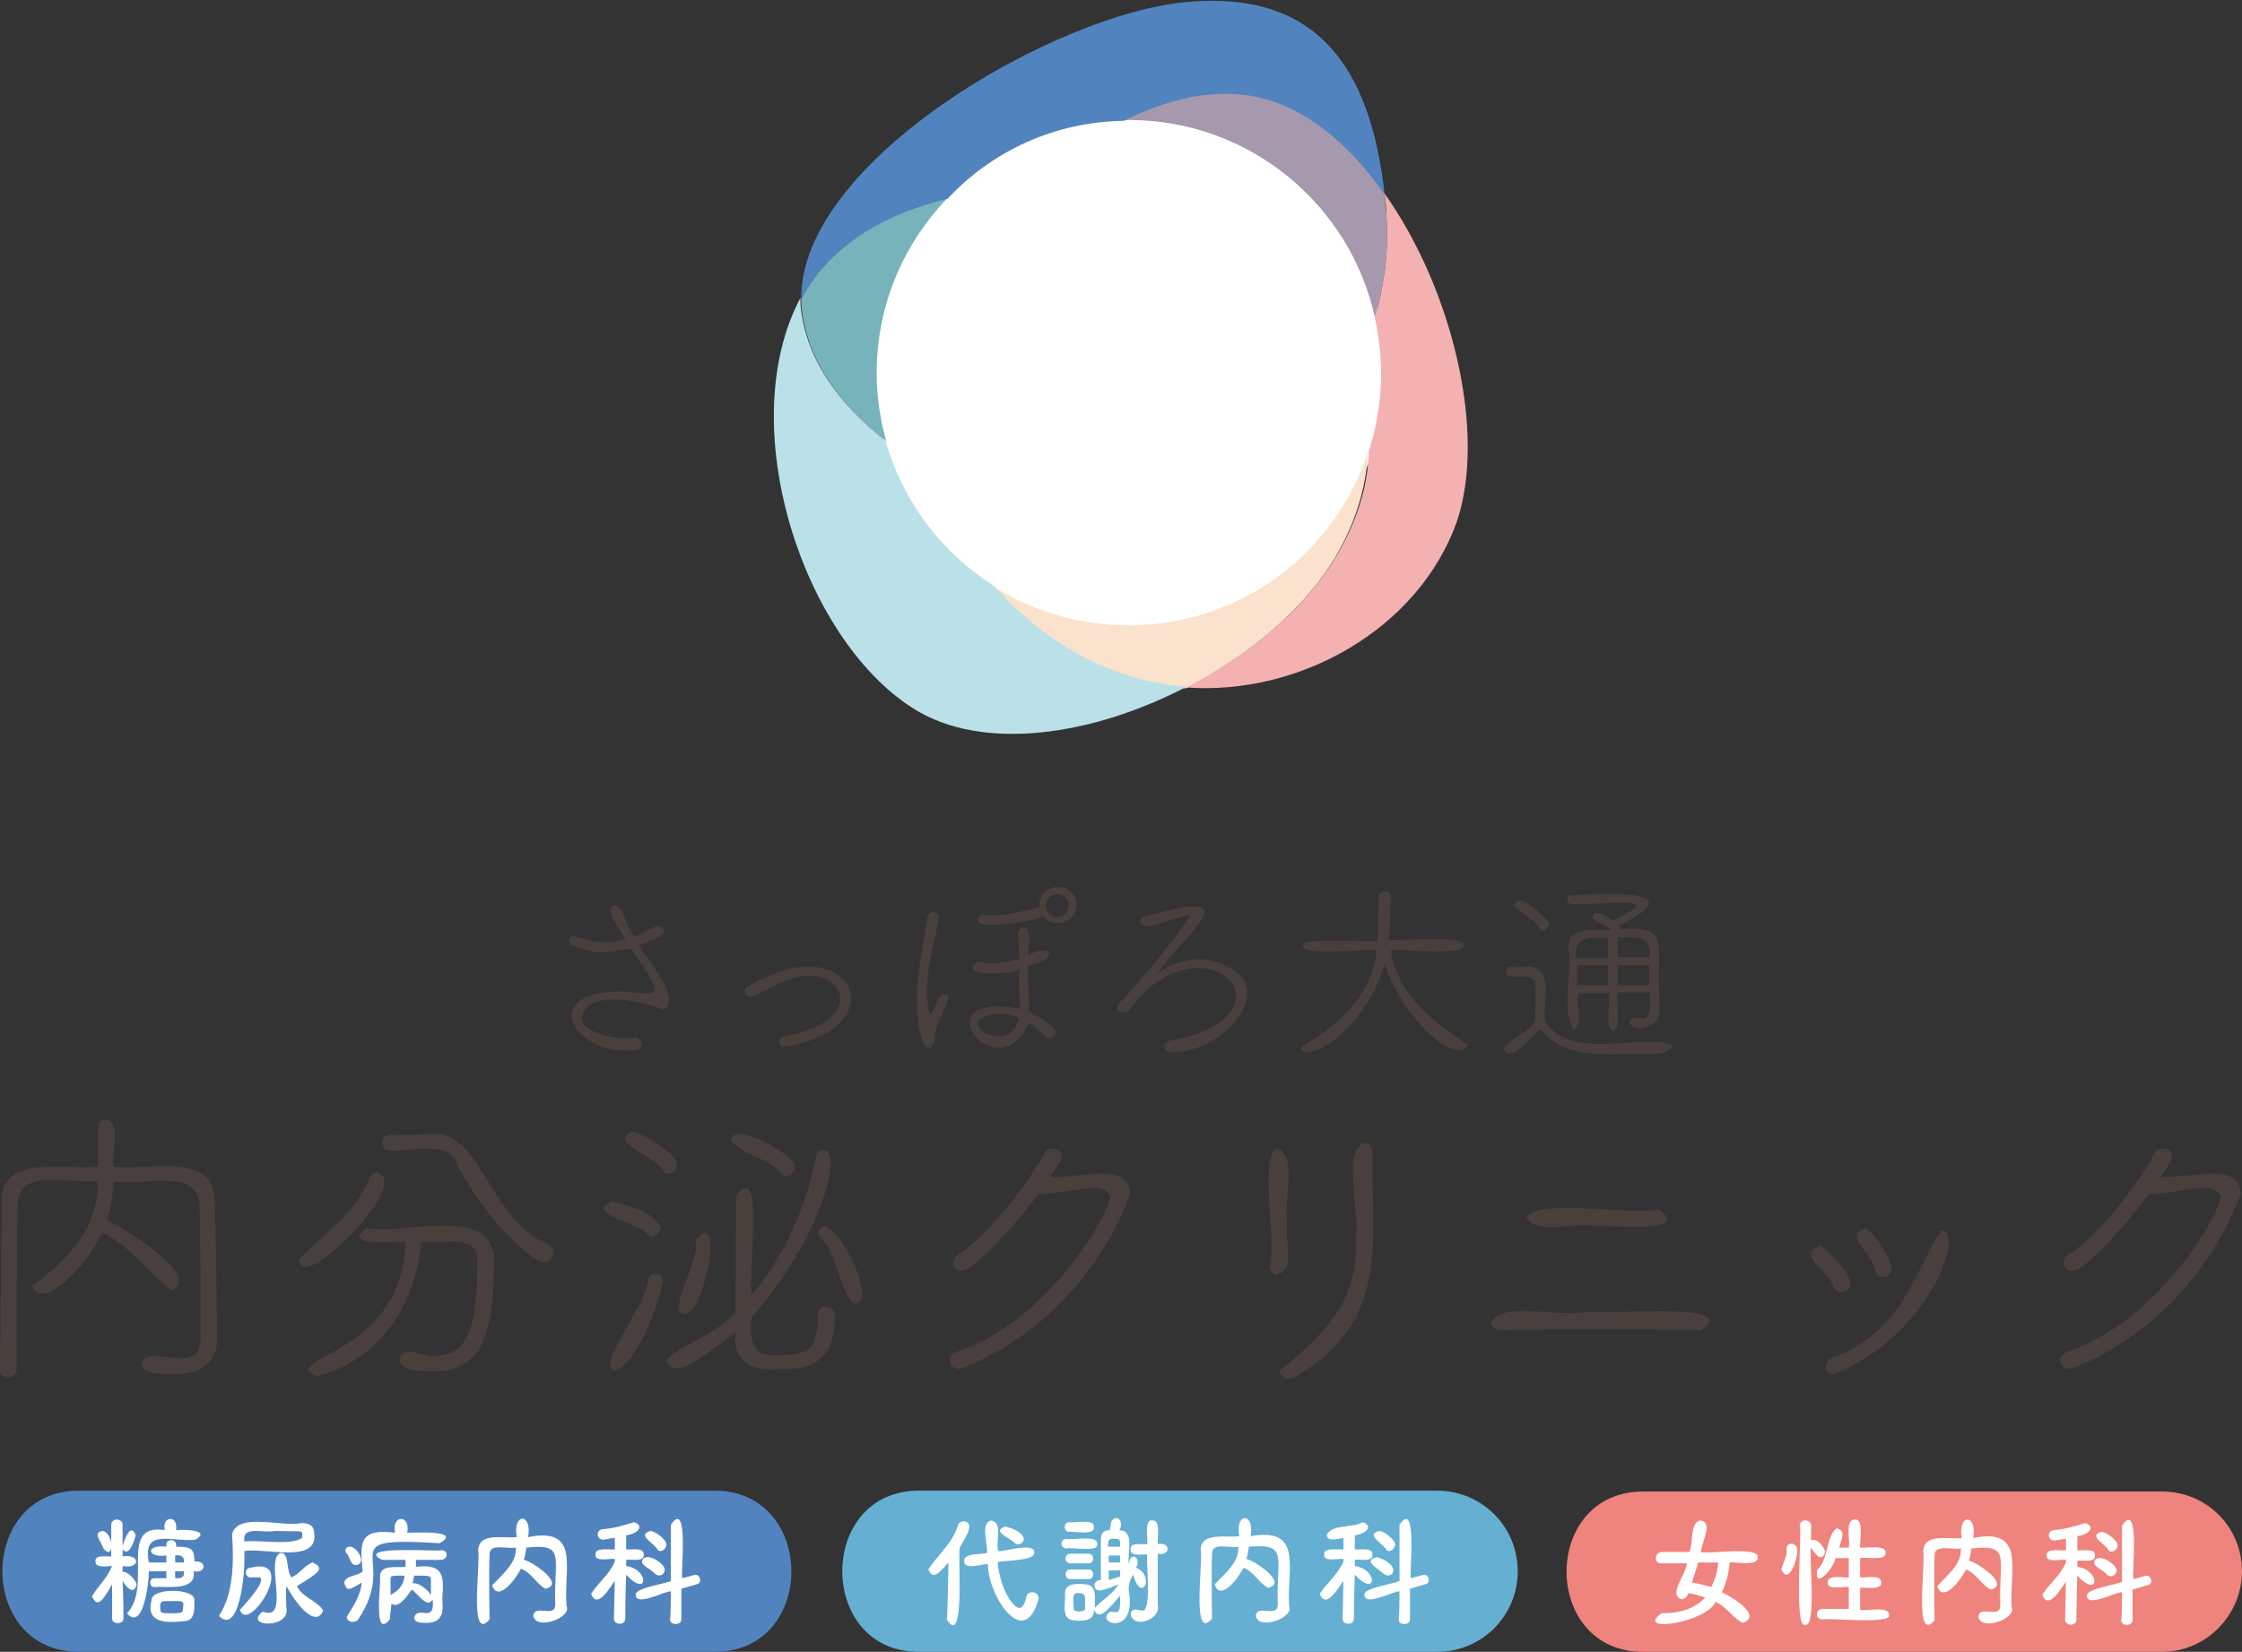 <?xml version="1.0" encoding="utf-8"?>
<!-- Generator: Adobe Illustrator 28.2.0, SVG Export Plug-In . SVG Version: 6.00 Build 0)  -->
<svg version="1.1" id="レイヤー_1" xmlns="http://www.w3.org/2000/svg" xmlns:xlink="http://www.w3.org/1999/xlink" x="0px"
	 y="0px" width="256px" height="188.6px" viewBox="0 0 256 188.6" style="enable-background:new 0 0 256 188.6;"
	 xml:space="preserve">
<rect x="0" y="0" width="256" height="188.6" fill="#333333" stroke="none"/>
<style type="text/css">
	.st0{fill:#FFFFFF;}
	.st1{fill:#49403D;}
	.st2{fill:#5184BF;}
	.st3{fill:#65AFD3;}
	.st4{fill:#EE847D;}
	.st5{fill:#FBE2CC;}
	.st6{fill:#A699AE;}
	.st7{fill:#77B3BA;}
	.st8{fill:#BBE1E8;}
	.st9{fill:#F4B1B1;}
</style>
<g>
	<circle class="st0" cx="129" cy="42.4" r="29.2"/>
	<g>
		<g>
			<path class="st1" d="M68.6,108.7c-1,0.1-5.2-0.9-3-1.9c1.8,0.9,4.1,1,5.8,0.4c-0.1-0.5-2.8-3.6-1.2-3.9c1.2,0.5,1.1,2.2,2.2,3.6
				c1-0.2,1.8-0.9,2.8-1.2c1.5,0.7,0.2,1.4-2.2,2.2c1,2,4.9,6,2.8,7.4c-2-0.9-8.5-2.5-9.4,0.8c-0.2,1.5,3.2,2.7,6,2.4
				c0.9-0.2,1.3,1.4,0,1.4c-6.5,0.8-11.3-6.6-1.6-6.7c4.9,0.3,5.2,1.1,1.3-4.9C70.8,108.5,69.7,108.7,68.6,108.7z"/>
			<path class="st1" d="M89.7,119.5c-0.9,0-0.9-1.1-0.1-1.2c10.9-1.9,5.9-9.9-1.2-5.7c-0.3,0.1-2.5,1.3-2.7,1.2
				c-0.8,0-0.9-1-0.2-1.2C97.2,105.5,102.6,117.4,89.7,119.5z"/>
			<path class="st1" d="M105.4,119c-0.6-1.6-0.7-3.3-0.7-4.9c0-2,0.1-2.9,1.2-9.4c0.1-0.8,1.4-0.7,1.3,0.1c-0.5,3.3-2.1,7.6-1,11
				c0.6-0.3,0.9-2.4,1.6-2.3c0.4,0,0.6,0.5,0.4,0.8c-1.4,3.1-1.5,3.7-1.5,4C106.9,119,106.1,120.5,105.4,119z M117.4,109.1
				c2.4-1.5,3.9,0.2,0,1.2c-0.1,1.7,0.1,3.4,0.1,5.2c0.4,0.2,3,1.6,3,2.4c-0.6,1.9-2-0.9-3-1.1c-3.7,8-12.6-3.8-1-1.6
				c-0.1-1.5-0.2-3-0.1-4.5c-1.1,0.6-7.1,0.9-4.8-0.9c1.6,0.4,3.2,0.1,4.8-0.3c0-1.1-0.1-2.3-0.2-3c0.5-1.1,1.5-0.7,1.3,1.4
				C117.4,108.1,117.4,108.8,117.4,109.1z M118.6,104.8c-0.8,0.4-8.9,1.8-6.5-0.4c2.1,0.4,4.7-0.4,6.6-0.8c-0.4-2.9,4.2-3.2,4.2-0.3
				c0.1,2-2.8,2.9-3.8,1.2C118.9,104.7,118.8,104.8,118.6,104.8z M114.1,115.7c-6.3,0.6,1.5,5.3,2.2,0.5
				C115.6,115.9,114.8,115.7,114.1,115.7z M120.7,102.1c-1.7,0-1.7,2.6,0,2.6C122.4,104.8,122.5,102.1,120.7,102.1z"/>
			<path class="st1" d="M137.2,109.5c10.5,1.5,2.9,11-3.5,10.6c-1,0-1-1.2,0-1.3c9.5-1.6,9.1-7.8,3.3-8.3c-3.2,0-6.2,2.1-7.9,4.7
				c-0.7,0.9-2.2,0.2-1.2-0.8c0.4-0.4,0.9-0.8,1.4-1.5c5.7-6.5,6.6-8.4,6.6-8.4c-1,0-4.4,1.4-5,1.3c-0.9,0-0.9-1.2,0-1.2
				c12-3.4,4.8,1.6,1.2,6.6C133.5,110.1,135.4,109.5,137.2,109.5z"/>
			<path class="st1" d="M158.8,108.5c0.9,5.6,5.5,8.5,8.8,10.8c-1.2,2.5-7.6-3.1-9.5-9.3c-2.1,7.7-9.2,11.7-9.6,9.6
				c4.8-2.8,8.3-6.4,8.7-11.1c-0.4-0.2-8.7,0.7-8.4-0.5c-0.4-1.1,8.2-0.3,8.5-0.6c0.1-0.5,0.1-4,0.1-5c0-0.8,1.4-0.8,1.4,0
				c0,2-0.2,4.6-0.2,4.9c0.4,0.2,8.9-0.6,8.5,0.6C167.5,109.2,159.2,108.3,158.8,108.5z"/>
			<path class="st1" d="M172.5,111.5c-0.7,0-0.7-1.1,0-1.1c0,0,1.3,0,1.3,0c3.8-0.5,2.4,3.6,2.6,6.2c3.1,4.9,12.1,1,14.6,2.9
				c-1.1,1.4-4.1,0.6-6.3,0.9c-5.8,0-7.2-1.1-8.8-2.9c-2,1.9-3.5,3.8-4.2,2.2c0.8-1.2,2.7-1.7,3.6-3.1c0-1.5,0.1-2.7,0-4.1
				C175.4,111.1,173.3,111.6,172.5,111.5z M175.8,106c-0.7-1.2-2.3-1.8-2.9-2.6c0.5-1.8,3.2,1.2,3.8,1.7
				C177.3,105.7,176.3,106.7,175.8,106z M184.7,113.4c-0.2,0.5,0.5,4.4-0.5,4.2c-1,0.2-0.3-3.8-0.5-4.2h-3.5
				c-0.3,1.2,0.7,3.6-0.5,4.2c-1.5-2.2-0.1-6.7-0.6-9.5c-0.2-2.4,3.4-1.9,4.9-1.9c-0.8-0.8-1.8-0.8-2.2-1.5c0.3-1.1,1.6,0,2.4,0.4
				c6.9-3.2-2.1-1.6-4.8-1.9c-0.6,0-0.6-1,0-1c3.8-0.1,14.2-0.9,5.5,3.5c0.1,0.1,0.1,0.3,0,0.4c5.1-0.5,4.6,1.2,4.5,5.5
				c0,0.9,0.1,2.5,0.1,3.6c0.3,1.8-2.8,3-3.5,1.5c0.8-1.7,2.7,1.7,2.4-3.4H184.7z M183.6,107.1c-1.9-0.1-4-0.3-3.6,2.3h3.6V107.1z
				 M183.6,110.2h-3.5v2.3h3.5V110.2z M188.3,109.3c0.4-2.8-1.8-2.2-3.6-2.3v2.3H188.3z M184.7,110.2v2.3h3.6c0-0.8,0-1.6,0-2.3
				H184.7z"/>
		</g>
		<g>
			<path class="st1" d="M194.2,151.9c-6.6-0.2-16.2-0.2-22.8,0c-0.7,0-1.1-0.5-1.1-1c1.5-2.3,7.2-0.5,10.9-1.1
				C183.9,150.1,199.2,148.6,194.2,151.9z M189.4,138.1c3.9,2.7-5,1.8-7.1,1.9c-2.8-0.5-6.8,1.1-8-1
				C175.6,136.8,186.4,138.8,189.4,138.1z"/>
			<path class="st1" d="M24.8,152.8c0,2.2-1.1,4.1-5,4.1c-3.5,0-3.6-0.7-3.6-1.2c0.7-2.5,6.8,1.7,6.7-3c0-4.9,0-10-0.1-14.9
				c-0.1-4.7-6.6-2.3-9.8-2.9c-0.1,1.5-0.4,3.1-0.8,4.5c0.8,0,11.4,6.5,7.3,7.9c-2.4-1.9-4.8-5.1-7.8-6.6c-2.5,5-7.2,8.8-8,6.1
				c4.1-3,7.5-6.5,7.5-12c-3.1,0.5-9.1-1.7-9.2,2.8c-0.1,6-0.1,12.8-0.1,18.8c0,1.1-1.9,1.1-1.9,0c0,0,0.2-19.6,0.2-19.6
				c0.2-5,7.5-3.2,11-3.6v-4.5c0-0.6,0.5-0.9,0.9-0.9c1.9,0.4,0.5,3.9,0.9,5.4c3.7,0.5,11.4-1.8,11.5,3.8
				C24.7,142.2,24.7,147.8,24.8,152.8z"/>
			<path class="st1" d="M34.2,143.7c2.9-2.9,6.6-5.4,8-9.2c0.2-0.4,0.5-0.6,0.9-0.6C47.2,135.1,33.9,148.3,34.2,143.7z M36.2,157.1
				c-4.8-2,9.8-2.2,10.1-15.3c-1.4,0-7.5,0.5-4.4-1.6c4.1,0.9,13.7-2.7,14.5,3.2c0,7.4-0.6,13.2-6.9,13.2c-1-0.2-3.6,0.2-3.9-1.3
				c0.2-2,3-0.2,4-0.5c3.7,0,4.9-2.9,4.9-10.6c0.3-3.4-3.9-2.2-6.4-2.4C46.7,155.2,36.3,157.1,36.2,157.1z M44.5,131.4
				c-1.1,0-1.2-1.8,0-1.8c0.2,0,5.2-0.1,5.4-0.1c4.9,0,6.3,10,12.7,12.6c1,0.5,0.6,2-0.5,2c-1.5,0-7.2-5.5-10-11.4
				C51.1,130.1,46.4,131.6,44.5,131.4z"/>
			<path class="st1" d="M74,141c-0.8-1.4-7.4-2.4-4.1-3.8c0.7,0.1,5,1.1,5.5,3C75.4,140.9,74.6,141.5,74,141z M70.4,156.5
				c-2.9,0,3.6-7.5,3.6-10.5c0.3-0.9,1.7-0.6,1.7,0.3C75.8,146.3,73.8,154.5,70.4,156.5z M75.7,133.7c-0.6-1.6-6.5-3.3-3.5-4.5
				c0.7,0,5.1,2.4,5.1,3.8C77.3,133.8,76.3,134.4,75.7,133.7z M84,152.1c-4,3-7.1,5.6-7.9,3.2c2.1-2.1,5.9-3,7.9-5.5
				c0-4.5,0-11.8,0.1-13.3c3.1-4.1,1.4,7.7,1.7,11.4c3.9-4.6,6.4-10.5,7.4-16c0.1-0.4,0.4-0.6,0.8-0.6c2.5-0.1-0.6,10.7-8.2,19.1
				c-0.2,2.5-0.1,4.7,3.4,4.3c2.7,0,4.2-0.4,4.2-4.4c-0.2-1.5,1.8-1.4,1.9-0.2c0.2,5.7-3.3,6.3-6.3,6.2
				C86.2,156.6,83.5,155.6,84,152.1z M78.2,150c-2.3,0,2-6.5,1.2-8.4C82.8,137.4,80.4,150.3,78.2,150z M89.2,134
				c-1.3-1.8-4.5-2.1-5.7-3.8c0.1-2.3,7.1,1.5,7.3,3C90.8,134,89.9,134.7,89.2,134z M97.5,148.8c-1.8-1.7-1.7-5.4-3.9-7.6
				c-0.4-0.6,0-1.2,0.7-1.2C97,141.6,100,149.2,97.5,148.8z"/>
			<path class="st1" d="M109.8,145.1c-1.1,0-1.3-1.3-0.3-1.9c3.5-2.3,7.9-8.1,9.8-11.6c0.4-0.8,2-0.5,1.9,0.4c0,0.4-0.2,0.8-1.3,2.4
				c3.9,0.1,8.6-1.8,9.2,1.8c-3,8.1-9.3,15.9-18.9,19.9c-1.5,0.8-2.7-1.2-0.8-1.8c10.7-3.7,17.4-16.1,17.4-17.7
				c-0.8-2-5-0.2-8.2-0.3C116.9,138.6,111.4,145.1,109.8,145.1z"/>
			<path class="st1" d="M145,144.6c0.8-2.6-1.3-13.1,0.9-13.5c2.3,1.2,0.6,5.6,1.1,8.6c-0.4,2,1,5.2-1.1,5.8
				C145.5,145.6,145,145.2,145,144.6z M156.7,133.1c0,9.4,1.7,18-8.8,24.1c-0.7,0.5-1.8,0.2-1.8-0.7c5.8-4.6,9.1-8.6,8.7-15.1
				c0.6-2.5-1.6-9.8,0.9-10.9C157,130.4,156.7,132.2,156.7,133.1z"/>
			<path class="st1" d="M209.4,147c-0.2-1.5-4.4-3.8-1.7-4.7c0.9,0,3.6,3.3,3.6,4.2C211.3,147.5,209.9,148,209.4,147z M209.4,156.9
				c-1.1,0-1.2-1.4-0.3-1.8c8.1-3.2,9-8.8,12.5-14.6C224.6,140.5,220.1,152.7,209.4,156.9z M214.1,145.1c0-1.6-3.7-4.1-1.2-4.8
				c1.1,0,3.1,3.8,3.1,4.5C216,145.9,214.5,146.3,214.1,145.1z"/>
			<path class="st1" d="M236.6,145.1c-1.1,0-1.3-1.3-0.3-1.9c3.5-2.3,7.9-8.1,9.8-11.6c0.4-0.8,2-0.5,1.9,0.4c0,0.4-0.2,0.8-1.3,2.4
				c3.9,0.1,8.6-1.8,9.2,1.8c-3,8.1-9.3,15.9-18.9,19.9c-1.5,0.8-2.7-1.2-0.8-1.8c10.7-3.7,17.4-16.1,17.4-17.7
				c-0.8-2-5-0.2-8.2-0.3C243.7,138.6,238.3,145.1,236.6,145.1z"/>
		</g>
	</g>
	<g>
		<g>
			<path class="st2" d="M81.4,188.6H9.2c-11.9,0.2-11.9-18.6,0-18.4c0,0,72.2,0,72.2,0C93.3,170,93.4,188.8,81.4,188.6z"/>
			<g>
				<g>
					<path class="st0" d="M14.1,184.8c0,0.7-1.3,0.7-1.3,0c0,0,0-3.9,0-3.9c-1.3,2.3-1.7,2.5-2.3,1.4c0.5-1,1.7-2,2.3-3.5
						c-0.5,0-1.9,0.3-1.9-0.5c-0.1-0.9,1.4-0.5,1.8-0.6c0,0,0-3.6,0-3.6c0-0.8,1.3-0.8,1.3,0c0,0,0,1.1,0,2.4
						c0.2-0.6,0.9-2.8,1.5-1.2c-0.1,0.3-0.7,2.6-1.5,1.6v0.8c2.1-0.3,2,1.5,0,1.1l0,0.7c0.5-0.2,1.5,0.9,1.6,1.4
						c-0.3,1.3-1.2,0.3-1.6-0.4C14.1,182.5,14.1,184.8,14.1,184.8z M11.8,176.8c-0.2-0.8-1.3-1.8-0.1-2
						C13,175,13.1,178.3,11.8,176.8z M22.1,179.4c0.4,2.3-3,1.7-4.5,1.8c-0.6,0-0.6-1,0-1c0.5,0,0.9,0,1.4,0v-0.8l-2,0
						c0,1.5-0.7,6.9-2.5,4.8c3-3.1-1.1-10.3,4.3-9.5c-0.3-1.7,1.6-1.7,1.3,0c0.9-0.1,4.1,0,2.2,1.1c-2.6,0.3-6.1-1.4-5.3,2.6h2v-0.8
						c-2.3,0.3-2.4-1.3,0-1c-0.2-1,1.3-1,1.1,0c1.7,0,2.1,0.2,2.1,1.7C23.6,178.1,23.6,179.7,22.1,179.4z M21,185.1
						c-1.9,0.2-4.4,0.3-3.7-2.4c0-1.4,4.7-1.4,4.9-0.1C22.2,183.7,22.3,185.1,21,185.1z M19.6,182.8c-0.7,0.1-1.4-0.3-1.3,0.8
						c0,0.6,0.1,0.6,1.4,0.6c1.1,0,1.2-0.1,1.2-0.6C21,182.8,21,182.8,19.6,182.8z M21,178.4c0.1-0.7-0.4-0.9-1-0.8v0.8H21z
						 M20,179.4v0.8c0.6,0,1.1,0,1-0.8H20z"/>
					<path class="st0" d="M27.9,177.7c0.1,1.9-0.6,9.1-2.9,6.8c1.7-2.6,1.7-6.2,1.5-9.3c0.6-2.6,5.8-0.8,7.9-1.3
						c1.5,0,1.5,0.8,1.5,1.7c-0.2,2.8-5.8,1.1-8,1.5C27.9,177.3,27.9,177.5,27.9,177.7z M27.4,183.8c1-1.1,2.9-3.2,2.3-3.7
						c-0.1,0-1,0-1.1,0c-0.7,0-0.7-1.1,0-1.1C34.2,177.6,28.3,186.7,27.4,183.8z M27.9,176c2-0.2,5.2,0.5,6.6-0.4
						c0-1,0.4-0.7-3.1-0.8C30.1,175.1,27.6,174.1,27.9,176z M32.7,183.6c0.5,2.4-5,2.2-2.7,0.4c3.3,1.3,0.1-6.2,2.1-6.7
						c1,0.1,0.5,2,1.2,2.8c0.9-0.4,1.5-1.4,2.4-1.7c1.4,0.7,0.8,1.1-1.8,2.7c0.6,1.3,2.4,1.7,3,2.8c-0.7,1.7-2.5,0.2-4.2-2.8
						C32.6,181.7,32.7,183,32.7,183.6z"/>
					<path class="st0" d="M50.2,176.2c-12.9-0.8-4.4,1.4-9.3,8.7c-0.4,0.5-1.3,0.3-1.3-0.3c0.8-1.3,1.6-2.5,1.7-3.9
						c-1.5,0.9-1.7,1-2,0c0.2-0.9,1.6-0.7,2.1-1.3c-0.3-3.3-0.4-4.9,3.7-4.4c-0.4-2.1,1.8-2.1,1.4,0C47.6,175,52.8,174.7,50.2,176.2
						z M40.6,178.7c-0.6,0-0.7-1.1-1-1.3c-0.4-0.4,0-0.9,0.4-0.8C40.9,176.7,41.9,178.6,40.6,178.7z M44.5,184.9
						c-1.9,2.4-1-4-1.1-4.8c-0.1-1.5,1.8-1.1,2.9-1.2v-0.8h-2.7c-3.2-1.7,6.6-0.9,6.8-1.1c0.8,0,0.8,1,0,1.1c0,0-2.9,0-2.9,0
						c0,0.3,0,0.6,0,0.8c3.2-0.4,3.2,1.1,3,3.6c0.1,1.4,0.2,2.8-1.9,2.8c-0.7,0-1.3-0.1-1.3-0.6c0.4-1.5,2.4,0.8,2.1-2.1
						c-0.6,1.2-1.8-0.8-2.4-1.1c-0.8,1.2-1.6,2.1-2.3,1.6C44.5,184.9,44.5,184.9,44.5,184.9L44.5,184.9z M44.6,180.3
						c0,0.5,0,1.1,0,1.8c1-0.5,1.5-1.2,1.6-2.2C44.6,179.9,44.6,179.9,44.6,180.3z M49.2,180.3c0-0.4-0.2-0.4-1.9-0.4
						c-0.1,0.3-0.1,0.6-0.2,0.9c0.7-0.2,1.8,0.8,2.1,1.3C49.2,181.5,49.2,180.8,49.2,180.3z"/>
					<path class="st0" d="M64.7,183.4c0.6,1.3-3.5,2.8-3.8,1.1c0.1-1.4,2.5,0.3,2.5-1.3c-0.2-5.4,1.3-7-3.3-6.5
						c-0.1,0.5-0.1,0.9-0.3,1.4c0.6,0,4.9,2.7,2.5,3.3c-1-0.5-1.6-1.8-2.8-2.3c-1.1,2-2.8,3.6-3.3,1.9c1.2-1.3,2.8-2.5,2.7-4.3
						c-1,0.2-3.1-0.6-3,0.9c-0.1,1.1,0,7.9,0,7.3c-2.4,2.8-1-6.5-1.3-7.9c0.1-2.1,2.9-1.3,4.4-1.5c-0.5-2.8,1.8-2.8,1.3,0
						C66.4,174.3,64.3,179.2,64.7,183.4z"/>
					<path class="st0" d="M71.4,184.8c0,0.8-1.3,0.8-1.3,0c0,0,0.1-4.3,0.1-4.3c-0.6,0.8-2,3.3-2.7,1.5c0.6-1.1,2-2.1,2.7-3.7l0-0.3
						c-0.5-0.1-2.3,0.4-2.2-0.5c-0.1-0.9,1.7-0.5,2.2-0.6l0-1.3c-0.3,0-1.2,0.2-1.3,0.2c-0.8,0-0.9-1.1-0.1-1.2
						c1.3-0.1,2.3-0.4,3.6-0.8c1.2,0.4,0.5,1.3-0.9,1.5c0,0.3,0,0.9,0,1.6c0.5,0.1,2.1-0.3,2,0.6c0.1,0.9-1.5,0.5-2,0.6v0.7
						c2.7,0.4,2.5,3.7,0,1C71.4,181.8,71.4,184.8,71.4,184.8z M76.6,181.7c-0.6-0.1-4,1.8-4,0.4c-0.2-0.8,3.6-1.3,4-1.6l0-6.4
						c2.1-3.1,1.1,5.6,1.3,6.1c0.1,0,1.4-0.4,1.5-0.4c0.6,0,0.8,1,0.1,1.1c0,0-1.7,0.5-1.7,0.5l0,3.5c0,0.7-1.3,0.7-1.3,0
						C76.6,184.8,76.6,181.7,76.6,181.7z M74.8,179.7c-0.5-0.6-1.4-0.8-1.5-1.4c0.3-1.3,2.6,0.2,2.6,0.9
						C75.9,179.8,75.3,180.1,74.8,179.7z M75,176.8c-0.5-0.7-2.3-1.6-0.7-2c0.4,0,1.8,0.9,1.8,1.6C76,177,75.3,177.4,75,176.8z"/>
				</g>
			</g>
		</g>
		<g>
			<path class="st3" d="M164.1,188.6h-59c-11.9,0.2-11.9-18.6,0-18.4c0,0,59,0,59,0c5.1,0,9.2,4.1,9.2,9.2
				C173.3,184.5,169.2,188.6,164.1,188.6z"/>
			<g>
				<g>
					<path class="st0" d="M108.3,178.4c-1.3,1.5-1.8,1.9-2.3,0.8c1-1.6,2.8-3,3.4-5.1c0.1-0.3,0.4-0.4,0.6-0.4
						c1.7,0.1-0.3,2.6-0.4,3c-0.3,0.3,0.7,11.7-1.5,8.2C108.2,184.8,108.3,178.5,108.3,178.4z M113.9,178.4c0.4,3.4,1.9,5.2,2.5,5.2
						c0.3,0,0.6-0.4,0.8-1.3c0.2-0.8,1.4-0.6,1.4,0.2c-1.6,6.1-5.8-0.3-5.8-3.9c-0.6-0.1-2.8,0.8-2.7-0.4c-0.1-0.9,2.1-0.7,2.6-0.9
						c0.1-1.2-0.8-3.4,0.5-3.7c1.4,0.3,0.4,2.4,0.8,3.5c0.6,0.1,4.2-1.1,4.1,0.2C118.1,178.3,114.4,178.1,113.9,178.4z M115.8,176.1
						c-0.7-0.6-2.6-1.3-1-1.8c0.9,0.2,2,0.7,2.1,1.4C116.9,176.2,116.2,176.6,115.8,176.1z"/>
					<path class="st0" d="M121.8,176.8c-0.8,0-0.8-1.1,0-1.1c0.5,0.2,3.6-0.5,3.5,0.6C125.4,177.3,122.3,176.6,121.8,176.8z
						 M128.9,181.7c0.9,5.3-4.1,3.6-2.1,2.3c1.1,0.2,1.1,0.1,1.1-1.8c-1.4,1.6-2.4,2.9-3,1.6c0.1,1.4-1.5,1.3-2.4,1.2
						c-1.4-0.2-0.8-2.1-0.9-3.1c0-1.2,1.5-1.1,2.4-1c1.3,0.1,1,1.7,1,2.7c0.8-0.9,2.1-1.6,2.7-2.7c-1.4,0.6-2,0.7-2.2,0.7
						c-0.8-0.1-0.7-1.2,0.2-1.2c0,0,0,0,0-4.6c0-0.7,0.3-1.1,1-1.1c0.1-0.3,0.1-0.5,0.2-1c0.7-1,1.5,0.2,0.9,1
						c1.8,0.1,0.9,2.4,1.1,3.9c0.2-1.7,1.5-0.6,0.8,0.4c2.3,0.9,0.6,4.2-0.3,0.8C129,180.4,128.8,181.1,128.9,181.7z M122.1,174.9
						c-0.7,0-0.7-1.1,0-1.1c0.5,0.1,2.9-0.4,2.8,0.5C125.1,175.4,122.6,174.8,122.1,174.9z M122.2,178.5c-0.7,0-0.7-1.1,0-1.1
						c0,0,2.1,0,2.1,0c0.7,0,0.7,1.1,0,1.1C124.3,178.5,122.2,178.5,122.2,178.5z M122.2,180.3c-0.7,0-0.7-1.1,0-1.1
						c0,0,2.1,0,2.1,0c0.7,0,0.7,1.1,0,1.1C124.3,180.3,122.2,180.3,122.2,180.3z M123.9,183c0-0.6,0.1-1.1-0.7-1.1
						c-0.9-0.2-0.6,1-0.6,1.8c0,0.2,0.2,0.3,0.7,0.3C124.2,183.9,123.8,183.6,123.9,183z M127.9,176.6c0-0.5,0.1-1-0.6-0.9
						c-0.9-0.1-0.7,0.3-0.8,0.9H127.9z M127.9,177.6h-1.3v0.8h1.3V177.6z M127.9,179.3h-1.3c0,0.4,0,0.7,0,1.1
						c0.5-0.1,0.9-0.3,1.3-0.4V179.3z M131,177.5c-0.5-0.1-2,0.3-1.9-0.6c-0.1-0.9,1.4-0.5,1.9-0.6c0.1-0.5-0.4-2.9,0.6-2.7
						c1-0.1,0.5,2.2,0.6,2.7c1.5-0.3,1.5,1.4,0,1.1c0,1.3,0,4.7,0,5.9c0.4,1.4-2.5,2.8-3.1,1.1c0-0.9,0.8-0.6,1.3-0.5
						C131.6,184.1,130.8,178,131,177.5z"/>
					<path class="st0" d="M147.2,183.4c0.6,1.3-3.5,2.8-3.8,1.1c0.1-1.4,2.5,0.3,2.5-1.3c-0.2-5.4,1.3-7-3.3-6.6
						c-0.1,0.5-0.1,0.9-0.3,1.4c0.6,0,4.9,2.7,2.5,3.3c-1-0.5-1.6-1.8-2.8-2.3c-1.1,2-2.8,3.6-3.3,1.9c1.2-1.3,2.8-2.5,2.7-4.3
						c-1,0.2-3.1-0.6-3,0.9c-0.1,1.1,0,7.9,0,7.3c-2.4,2.8-1-6.5-1.3-7.9c0.1-2,2.9-1.3,4.4-1.5c-0.5-2.8,1.8-2.7,1.3,0
						C148.9,174.3,146.9,179.2,147.2,183.4z"/>
					<path class="st0" d="M154.6,184.8c0,0.8-1.3,0.8-1.3,0c0,0,0.1-4.3,0.1-4.3c-0.6,0.8-2,3.3-2.7,1.5c0.6-1.1,2-2.1,2.7-3.7
						l0-0.3c-0.5-0.1-2.3,0.4-2.2-0.5c-0.1-0.9,1.7-0.5,2.2-0.6l0-1.3c-0.7,0.1-1.9,0.5-1.9-0.4c0.7-1.2,2.9-0.7,4.1-1.4
						c1.2,0.4,0.5,1.3-0.9,1.5c0,0.3,0,0.9,0,1.6c0.5,0.1,2.1-0.3,2,0.6c0.1,0.9-1.5,0.5-2,0.6v0.7c2.7,0.4,2.5,3.7,0,1
						C154.6,181.8,154.6,184.8,154.6,184.8z M159.8,181.7c-0.6-0.1-4,1.8-4,0.4c-0.2-0.8,3.6-1.3,4-1.6l0-6.4
						c2.1-3.1,1.1,5.6,1.3,6.1c0.1,0,1.4-0.4,1.5-0.4c0.6,0,0.8,1,0.1,1.1c0,0-1.7,0.5-1.7,0.5l0,3.5c0,0.7-1.3,0.7-1.3,0
						C159.8,184.8,159.8,181.7,159.8,181.7z M158,179.7c-0.6-0.6-2.5-1.5-0.8-1.9c0.7,0.1,1.9,0.8,1.9,1.5
						C159.1,179.8,158.5,180.1,158,179.7z M158.2,176.8c-0.5-0.7-2.3-1.6-0.7-2c0.4,0,1.8,0.9,1.8,1.6
						C159.2,177,158.5,177.4,158.2,176.8z"/>
				</g>
			</g>
		</g>
		<g>
			<path class="st4" d="M246.9,188.6h-59.1c-11.9,0.2-11.9-18.5,0-18.3c0,0,59.1,0,59.1,0c5.1,0,9.1,4.1,9.1,9.1
				S251.9,188.6,246.9,188.6z"/>
			<g>
				<g>
					<path class="st0" d="M197.5,178.4c-0.1,1.3-0.4,2.4-0.9,3.4c1.5,0.7,4.6,2.7,2.4,3.5c-1.1-0.5-1.9-1.9-3.1-2.4
						c-1.1,2.4-9.3,3.6-6.2,1.3c2.1,0,3.8-0.5,5-1.8c-0.6-0.2-1.2-0.4-1.9-0.5c-0.1,0.4-0.5,0.7-0.8,0.7c-1.6-0.5,0.6-2.9,0.6-4.1
						c0,0-2.9,0-2.9,0c-0.9,0-0.8-1.2,0-1.3c0,0,3.2,0,3.2,0c0.5-1.1,0-3.2,1.2-3.6c1.5,0.2,0.4,1.9,0.1,3.6
						c0.5,0.3,6.7-0.7,6.5,0.6C200.8,178.9,198.1,178.3,197.5,178.4z M193.9,178.4c-0.2,0.8-0.5,1.5-0.7,2.3
						c0.7,0.1,1.5,0.3,2.2,0.5c0.4-0.8,0.7-1.7,0.8-2.8H193.9z"/>
					<path class="st0" d="M203.4,179.2c0.2-0.8,0.7-1.5,0.6-2.4c0-0.8,1.2-0.7,1.2,0.1C205.4,177.5,204.3,181.2,203.4,179.2z
						 M205.5,174.2c0-0.8,1.3-0.8,1.3,0c0,0,0,1.7,0,1.7c0.6-0.4,1.5,0.7,1.6,1.3c-0.4,1.4-1.3,0-1.6-0.5c-0.3,0.5,0.7,9.3-0.7,8.8
						C204.8,186.1,205.8,174.5,205.5,174.2z M208.1,184.9c-0.9,0-0.8-1.2,0-1.2c0,0,3,0,3,0v-2.5c-0.5-0.1-2.5,0.4-2.4-0.5
						c-0.1-1,1.9-0.5,2.4-0.6v-2.2l-1.5,0c-0.3,1.3-2.5,3.7-2.1,1.3c1.2-0.8,1-3.8,2.2-4.7c1.1,0.2,0.6,1.2,0.3,2.2l1.1,0
						c0.2-0.6-0.5-3.3,0.7-3.2c1.1-0.1,0.5,2.6,0.6,3.2c0.5,0.1,3-0.4,2.9,0.6c0.1,1-2.4,0.4-2.9,0.6v2.2c0.5,0.1,2.5-0.4,2.4,0.6
						c0.1,0.9-1.9,0.5-2.4,0.6v2.5c0.5,0.2,3.4-0.5,3.3,0.6C216.1,185.5,208.6,184.7,208.1,184.9z"/>
					<path class="st0" d="M229.7,183.5c0.6,1.3-3.5,2.8-3.8,1.1c0.1-1.4,2.5,0.3,2.5-1.3c-0.2-5.4,1.3-7-3.3-6.5
						c-0.1,0.5-0.1,0.9-0.3,1.4c0.6,0,4.9,2.7,2.5,3.3c-1-0.5-1.6-1.8-2.8-2.3c-1.1,2-2.8,3.6-3.3,1.9c1.2-1.3,2.8-2.5,2.7-4.3
						c-1,0.2-3.1-0.6-3,0.9c-0.1,1.1,0,7.9,0,7.3c-2.4,2.8-1-6.5-1.3-7.9c0.1-2.1,2.9-1.3,4.4-1.5c-0.5-2.8,1.8-2.8,1.3,0
						C231.4,174.4,229.4,179.3,229.7,183.5z"/>
					<path class="st0" d="M237.1,184.9c0,0.8-1.3,0.8-1.3,0c0,0,0.1-4.3,0.1-4.3c-0.6,0.8-2,3.3-2.7,1.5c0.6-1.1,2-2.1,2.7-3.7
						l0-0.3c-0.5-0.1-2.3,0.4-2.2-0.5c-0.1-0.9,1.7-0.5,2.2-0.6l0-1.3c-0.3,0-1.2,0.2-1.3,0.2c-0.8,0-0.9-1.1-0.1-1.2
						c1.3-0.1,2.3-0.4,3.6-0.8c1.2,0.4,0.5,1.3-0.9,1.5c0,0.3,0,0.9,0,1.6c0.5,0.1,2.1-0.3,2,0.6c0.1,0.9-1.5,0.5-2,0.6v0.7
						c2.7,0.4,2.5,3.7,0,1C237.1,181.9,237.1,184.8,237.1,184.9z M242.3,181.8c-0.6-0.1-4,1.8-4,0.4c-0.2-0.8,3.6-1.3,4-1.6l0-6.4
						c2.1-3.1,1.1,5.6,1.3,6.1c0.1,0,1.4-0.4,1.5-0.4c0.6,0,0.8,1,0.1,1.1c0,0-1.7,0.5-1.7,0.5l0,3.5c0,0.7-1.3,0.7-1.3,0
						C242.3,184.9,242.3,181.8,242.3,181.8z M240.6,179.8c-0.5-0.6-1.4-0.8-1.5-1.4c0.3-1.3,2.6,0.2,2.6,0.9
						C241.6,179.9,241,180.2,240.6,179.8z M240.7,176.9c-0.5-0.7-2.3-1.6-0.7-2c0.4,0,1.8,0.9,1.8,1.6
						C241.7,177.1,241,177.4,240.7,176.9z"/>
				</g>
			</g>
		</g>
	</g>
	<g>
		<path class="st5" d="M128.9,71.4c-5.7,0-10.9-1.6-15.4-4.4c4,4.5,9,8.1,14.3,10c2.5,0.9,5.1,1.4,7.6,1.6c6.9-3.6,13-8.6,16.6-14.2
			c2.7-4.3,4-8.6,4.2-12.8C152.5,63.1,141.7,71.4,128.9,71.4z"/>
		<path class="st6" d="M128.9,13.7c13.8,0,25.3,9.7,28.1,22.6c1.1-3.9,1.6-7.9,1.3-11.8c-0.1-0.8-0.1-1.6-0.2-2.4
			c-3.5-5-7.7-8.8-12.4-10.5c-5.5-2-11.6-0.8-17.4,2.1C128.5,13.8,128.7,13.7,128.9,13.7z"/>
		<path class="st7" d="M100.1,42.6c0-7.8,3.1-14.8,8.1-20c-6.7,1.6-12.5,4.8-15.9,10.1c-0.3,0.5-0.6,0.9-0.8,1.4c0,0.2,0,0.5,0,0.7
			c0.5,6.1,4.3,11.4,9.7,15.6C100.5,47.9,100.1,45.3,100.1,42.6z"/>
		<path class="st2" d="M128.3,13.8c5.8-2.9,11.9-4.1,17.4-2.1c4.7,1.7,8.9,5.5,12.4,10.5c-1.6-14.5-7.7-23.2-22.3-22
			c-15.2,1.2-44.6,18.3-44.3,34c0.3-0.5,0.5-1,0.8-1.4c3.4-5.3,9.2-8.5,15.9-10.1C113.2,17.3,120.4,13.9,128.3,13.8z"/>
		<path class="st8" d="M113.5,66.9c-6-3.8-10.4-9.6-12.4-16.6c-5.4-4.2-9.2-9.5-9.7-15.6c0-0.2,0-0.5,0-0.7
			c-7.7,14.5,0.2,38.9,12.9,46.9c7.9,5,20.5,3.1,31.2-2.5c-2.6-0.2-5.2-0.7-7.6-1.6C122.5,75,117.5,71.4,113.5,66.9z"/>
		<path class="st9" d="M158.1,22.1c0.1,0.8,0.2,1.6,0.2,2.4c0.3,3.9-0.2,7.9-1.3,11.8c0.4,2,0.7,4.1,0.7,6.3c0,3.1-0.5,6.1-1.4,8.9
			c-0.1,4.2-1.5,8.5-4.2,12.8c-3.6,5.6-9.7,10.6-16.6,14.2c13,0.9,26.4-6.7,30.8-18.8C169.8,49.6,165.9,33.1,158.1,22.1z"/>
	</g>
</g>
</svg>
